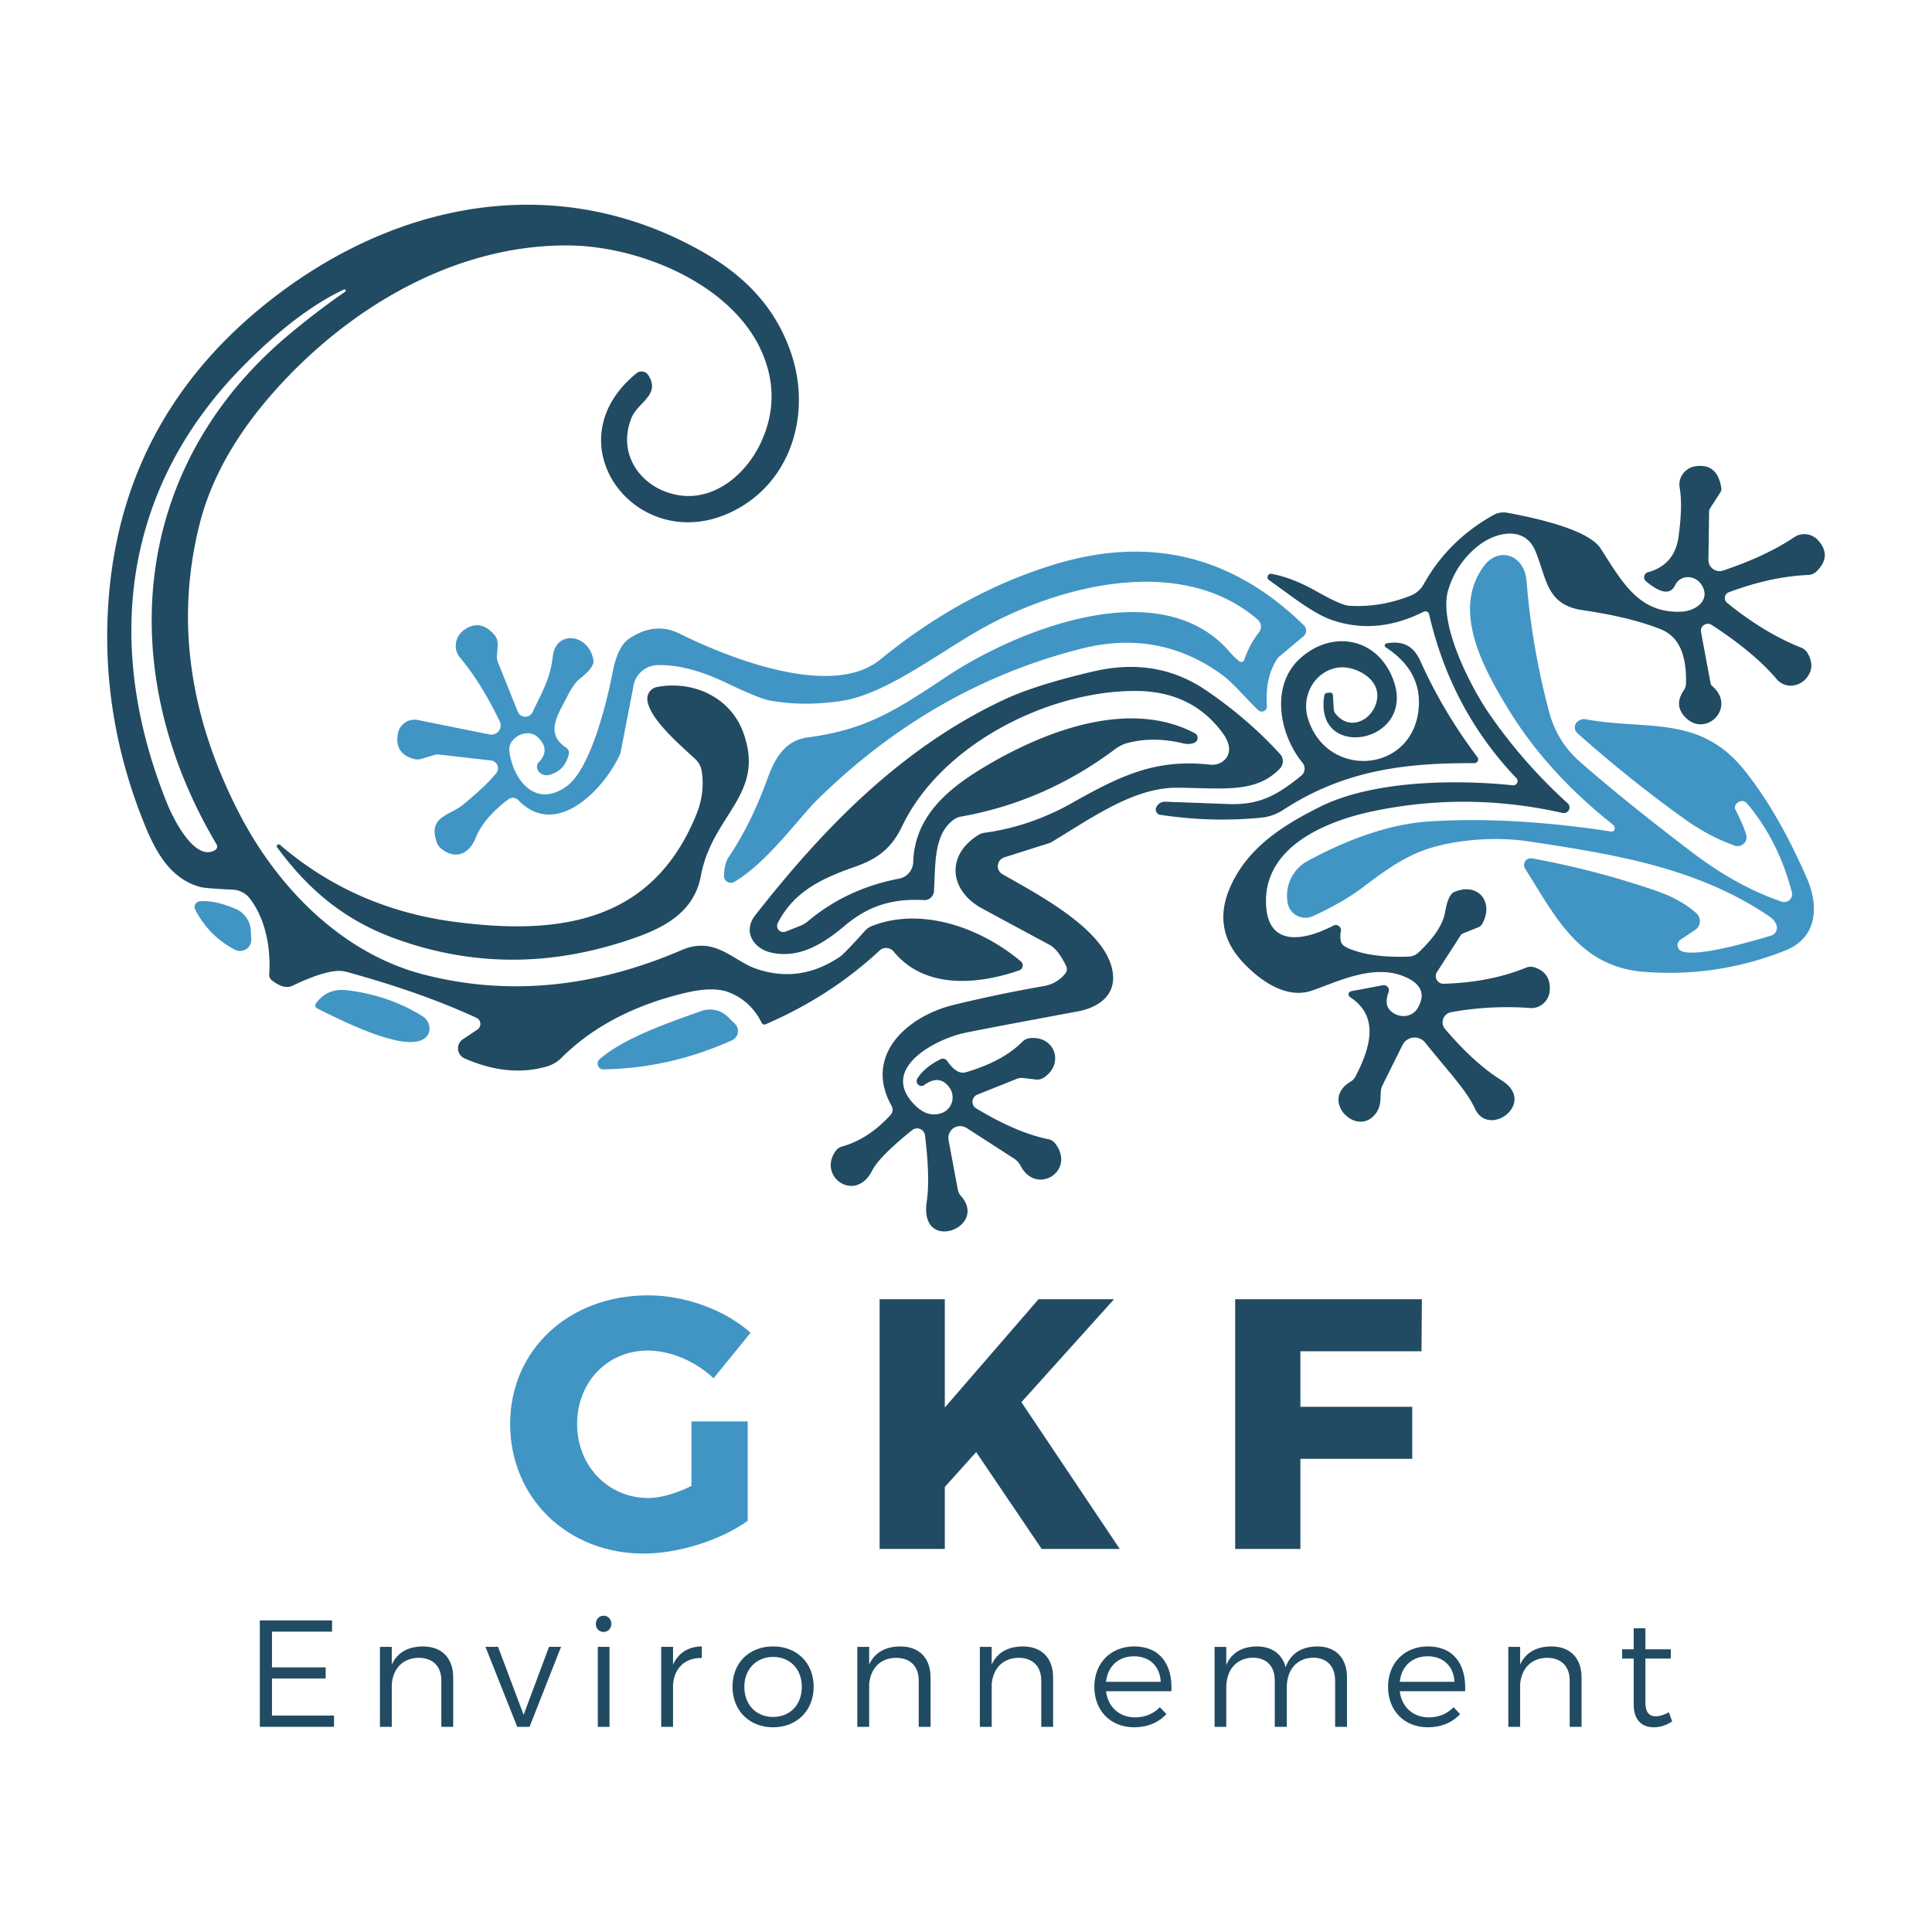 <?xml version="1.0" encoding="UTF-8"?>
<svg data-bbox="49.939 95.371 800.12 709.269" viewBox="0 0 900 900" xmlns="http://www.w3.org/2000/svg" data-type="color">
    <g>
        <path d="M767.69 266.56c-1.3.36-2.06 1.71-1.7 3.01.13.47.4.89.78 1.21 6.9 5.8 11.45 6.37 13.63 1.73 1.61-3.4 5.79-4.64 9.33-2.78a7.9 7.9 0 0 1 3.07 2.91c4.19 7.05-2.97 12.03-9.56 12.31-19.99.86-27.61-14.04-37.62-29.46-5.83-9.02-31.31-14.39-43.44-16.62a9.72 9.72 0 0 0-6.5 1.06c-14.07 7.85-24.9 18.61-32.51 32.28a11.8 11.8 0 0 1-5.95 5.22c-9.37 3.75-18.93 5.34-28.67 4.76q-3.855-.24-15.36-6.78c-7.39-4.18-14.34-6.88-20.83-8.08-.87-.17-1.71.4-1.88 1.26-.12.63.14 1.27.67 1.64 8.87 6.16 20.05 15.39 29.24 18.57 13.9 4.82 28.19 3.53 42.88-3.86a1.74 1.74 0 0 1 2.33.81c.06.12.1.24.13.36 6.84 29.71 20.4 55.17 40.67 76.39.76.77.73 2.01-.06 2.77-.42.4-1 .61-1.59.55-26.78-2.79-65.21-2.26-89.78 9.99-18.02 8.98-34.3 19.52-42.19 38.13-5.37 12.74-3.29 24.19 6.25 34.38 7.95 8.49 20.14 17.17 31.9 13.2 12.08-4.06 29.28-13.08 44.15-6.22 7.3 3.38 9.04 8.21 5.21 14.5-2.22 3.65-7.21 4.62-11.14 2.15-.4-.25-.78-.54-1.14-.85-2.27-1.98-2.65-4.98-1.13-9 .45-1.23-.19-2.59-1.42-3.04a2.4 2.4 0 0 0-1.22-.11l-14.77 2.79a1.504 1.504 0 0 0-.56 2.76c13.95 9.06 9.32 23.83 2.53 36.97a6.16 6.16 0 0 1-2.32 2.43c-14.52 8.58 2.81 26.19 11.59 15.03 2.88-3.67 2.2-7.2 2.59-11.02.07-.69.26-1.36.55-2l9.49-19.09c1.56-3.12 5.34-4.39 8.44-2.85.81.4 1.52.97 2.08 1.67 11.41 14.19 19.29 22.31 23.22 30.79 6.55 14.12 29.11-2.83 12.38-13.18-8.45-5.27-17.22-13.24-26.31-23.92-1.72-2.01-1.46-5.03.56-6.74.64-.54 1.41-.91 2.24-1.07 12.13-2.21 24.42-2.86 36.86-1.95 4.69.34 8.77-3.3 9.12-8.14 0-.09.01-.19.02-.29.26-5.36-2.1-8.86-7.07-10.5-1.29-.44-2.7-.39-3.97.13q-16.83 6.885-38.4 7.5c-1.96.06-3.6-1.48-3.66-3.45-.02-.72.17-1.42.56-2.03l10.95-16.96c.31-.48.75-.85 1.27-1.05l7.14-2.87c.71-.28 1.29-.79 1.65-1.43 5.74-10.19-1.76-19.64-12.91-14.99-1.95.8-3.4 3.94-4.33 9.42-.95 5.66-5.08 11.92-12.37 18.79a7.06 7.06 0 0 1-4.54 1.93c-11.52.4-20.73-.82-27.66-3.67-2.23-.92-3.51-1.92-3.85-3.01-.44-1.46-.49-3.21-.13-5.23.23-1.31-.65-2.55-1.96-2.78-.51-.09-1.04 0-1.5.23-13.55 7.09-31.59 10.68-31.42-11.72.17-25.74 28.76-37.15 50.02-41.59 29.34-6.1 58.72-5.81 88.15.85 1.43.3 2.84-.6 3.16-2.01.21-.92-.1-1.87-.8-2.5a239.4 239.4 0 0 1-36.72-41.95c-8.38-12.22-23.82-41.83-18.85-57.65 2.54-8.14 7.08-14.85 13.62-20.12 8.25-6.67 21.83-9.75 26.83 2.04 5.46 12.87 4.92 25.21 22.1 27.73 14.81 2.15 26.95 5.12 36.41 8.9 10.45 4.19 11.97 15.78 11.72 25.42a5.4 5.4 0 0 1-.93 2.88c-3.04 4.37-3.06 8.35-.06 11.93 9.4 11.29 25.06-3.57 13.23-13.79-.41-.32-.68-.78-.77-1.29l-4.46-23.88a3.245 3.245 0 0 1 4.96-3.31c13.14 8.54 23.26 16.98 30.35 25.33 3.11 3.68 8.77 3.96 12.64.64.33-.28.64-.58.92-.91 3.1-3.52 3.36-7.5.76-11.94a6.05 6.05 0 0 0-2.99-2.54c-11.49-4.55-23-11.52-34.51-20.89a2.858 2.858 0 0 1 .8-4.89c13.12-4.91 25.47-7.59 37.03-8.06 1.49-.07 2.89-.7 3.95-1.75 4.82-4.8 4.99-9.63.52-14.51-2.83-3.1-7.51-3.67-11.02-1.33-8.76 5.89-19.81 11.06-33.15 15.53-2.7.9-5.63-.56-6.53-3.26-.19-.56-.28-1.14-.27-1.73l.3-22.65c.03-.46.17-.9.41-1.28l4.82-7.48c.41-.65.57-1.41.46-2.15-1.28-7.8-5.36-11.14-12.23-10-4.75.8-7.96 5.22-7.18 9.87v.06c1 5.53.83 13.16-.52 22.88-1.2 8.73-5.95 14.24-14.26 16.53Z" fill="#214b62" data-color="1"/>
        <path d="M752.19 385.57c.19.79-.28 1.58-1.05 1.77-.18.05-.38.05-.56.02-31.31-4.8-59.71-6.35-85.2-4.66-16.82 1.12-35.54 7.22-56.16 18.32a18.36 18.36 0 0 0-9.57 18.1l.1.9c.49 4.62 4.64 7.95 9.28 7.46.92-.1 1.81-.35 2.65-.73q14.025-6.495 22.92-13.2c17.23-13.06 26.37-18.85 46.31-21.61q16.245-2.22 31.5.06c41.01 6.17 78.61 12.44 111.73 34.84 1.8 1.23 2.95 2.65 3.45 4.24.62 2.03-.51 4.16-2.52 4.78l-.1.03c-8.12 2.34-34.12 10.22-41.61 7.21-1.55-.63-2.3-2.4-1.67-3.95.23-.57.62-1.05 1.13-1.39l6.85-4.56c2.27-1.52 2.89-4.58 1.39-6.84-.24-.36-.53-.69-.85-.97-4.91-4.36-11.22-7.85-18.92-10.49a396 396 0 0 0-57.59-15.04c-1.72-.31-3.37.84-3.68 2.56-.14.79.02 1.6.45 2.27 13.89 21.88 25.02 45.59 55.12 48.01q34.335 2.745 66.24-9.99c14.16-5.66 15.93-19.74 9.87-33.63-9.05-20.73-18.83-37.59-29.35-50.58-20.85-25.79-45.65-18.12-74.07-23.5-.81-.13-1.79.13-2.92.77a3.586 3.586 0 0 0-1.24 4.94c.19.32.43.61.71.86q25.275 22.425 50.58 40.44c7.22 5.14 14.79 9.11 22.71 11.9 2.14.75 4.49-.37 5.25-2.51.29-.82.31-1.7.07-2.53-.85-2.95-2.52-6.84-5-11.67-.61-1.19-.01-2.75 1.37-3.55 1.59-.92 3.02-.62 4.29.91 9.62 11.55 16.49 25.23 20.61 41.03.51 1.98-.68 3.99-2.66 4.5a3.7 3.7 0 0 1-2.11-.08q-20.625-7.005-41.34-22.71c-20.89-15.86-38.36-29.95-52.42-42.27-7.24-6.3-12.09-14.14-14.57-23.52-5.38-20.29-8.88-40.59-10.48-60.88-1.01-12.27-13.05-16.4-20.09-6.65-14.69 20.29-.46 46.76 11.86 66.79 11.91 19.41 27.98 37.13 48.2 53.16.58.45.96 1 1.13 1.64Z" fill="#4195c4" data-color="2"/>
        <path d="M620.88 323.77a1.2 1.2 0 0 0-1.25-1.12h-.03l-1.35.11c-.66.04-1.2.52-1.32 1.17-5.24 31.59 44.84 22.18 31.48-8.84-7.91-18.36-28.26-21.44-42.66-8.47-14.19 12.79-9.78 35.53 1.03 48.74 1.48 1.81 1.21 4.48-.59 5.97-11.06 9-19.37 13.81-34.09 13.22a12266 12266 0 0 0-29.28-1.08c-1.75-.06-3.37.92-4.12 2.49l-.05.12a2.437 2.437 0 0 0 1.81 3.48c16.01 2.44 31.77 2.88 47.29 1.32 3.53-.37 6.91-1.57 9.86-3.5 28.05-18.33 56.19-22.06 89.19-21.87.98 0 1.77-.8 1.77-1.79 0-.38-.12-.74-.35-1.05-10.66-14.13-19.52-29.05-26.57-44.77-3.35-7.49-8.67-9.44-15.76-8.19-.55.11-.91.63-.82 1.16.05.27.2.5.44.65 11.81 7.72 16.87 17.77 15.17 30.16-3.94 28.63-42.75 31.05-51.4 3.01-3.14-10.19 2.7-21.56 13.44-23.61 7.61-1.46 19.33 4.43 18.88 13.32-.5 10.13-12.31 17.2-19.49 8.03-.48-.6-.77-1.34-.81-2.1l-.39-6.57Z" fill="#214b62" data-color="1"/>
        <path d="M251.1 354.91c-1.49 1.52-1.21 3.87.62 5.26 1.14.86 2.67 1.18 4.06.84q7.335-1.875 9.18-9.63c.28-1.17-.19-2.39-1.2-3.06-10.04-6.59-3.87-15.31.21-23.35 2.18-4.36 4.14-7.21 5.87-8.55 4.68-3.7 6.89-6.58 6.61-8.63-1.79-12.51-17.53-14.76-18.97-1.82-1.13 10.13-4.93 16.39-9.4 25.78a3.76 3.76 0 0 1-5.02 1.77 3.77 3.77 0 0 1-1.87-2l-9.25-23.08c-.39-.95-.54-1.99-.45-3.01.26-4.07 1.07-7.08-1.11-9.6q-6.585-7.755-14.19-2.37c-4.06 2.87-5.11 8.38-2.35 12.3.14.2.29.39.44.57 6.62 7.88 12.78 17.78 18.51 29.7 1.04 2.15.13 4.74-2.02 5.77-.84.4-1.79.53-2.7.35l-33.43-6.74a7.88 7.88 0 0 0-9.27 6.19c0 .02 0 .05-.01.07-1.17 6.17 1.26 10.12 7.3 11.85 1.21.34 2.49.34 3.68-.02l6.1-1.84a5.5 5.5 0 0 1 2.02-.17l24.29 2.77c1.99.22 3.42 2.02 3.19 4.03-.08.67-.34 1.31-.75 1.84-2.99 3.81-8.18 8.74-15.54 14.78-6.09 5.01-16.46 5.34-12.19 17.5a6.8 6.8 0 0 0 2.16 3c6.27 4.96 12.76 2.94 16.08-5.3 2.44-6.07 7.47-11.98 15.08-17.74 1.42-1.07 3.41-.92 4.63.35 18.13 18.81 40.75-6.18 47.51-21.57l.12-.33 6.12-31.59c1.02-5.31 5.59-9.2 11.01-9.38 9.3-.3 19.94 2.42 31.94 8.15 10.39 4.95 17.18 7.72 20.36 8.31 10.79 1.95 22.12 1.99 33.97.13 19.79-3.12 43.13-21.04 62.98-32.49 36.66-21.13 94.56-36.34 130.46-5.31a4.35 4.35 0 0 1 .55 6.04c-2.87 3.58-5.14 7.82-6.83 12.71-.27.76-1.1 1.17-1.84.9-.13-.05-.25-.11-.36-.19-1.48-1.08-2.99-2.55-4.55-4.38-32.38-37.64-99.79-9.9-131.81 11.41-24.15 16.07-37.67 24.78-64.67 28.38-10.49 1.41-15.17 9.05-19 19.6-4.98 13.75-10.96 25.82-17.96 36.2-1.27 1.88-1.98 4.74-2.15 8.6a3.214 3.214 0 0 0 3.07 3.34c.62.03 1.24-.13 1.78-.45 15.37-9.06 30.09-29.87 38.58-38.2 35.86-35.28 76.91-58.77 123.17-70.45 24.12-6.09 45.96-2 65.49 12.25 5.05 3.68 11.2 11.1 16.73 16.39a2.402 2.402 0 0 0 4.08-1.92c-.61-8.5.91-15.7 4.56-21.59.33-.55.74-1.04 1.22-1.44l11.3-9.45a3.42 3.42 0 0 0 .41-4.82c-.07-.08-.13-.15-.21-.22-33.12-32.44-71.82-41.92-116.11-28.45-28.68 8.73-55.77 23.51-81.28 44.34-22.44 18.33-70.18-.54-93.54-12.09q-11.505-5.7-23.49 2.4-5.325 3.585-7.68 15.84c-2.85 14.84-10.4 44.54-21 52.59-14.68 11.11-25.46-2.7-27.05-16.09-.32-2.66.86-4.92 3.54-6.76 3.24-2.21 7.35-2.06 9.79.36 3.93 3.89 4.08 7.71.46 11.46Z" fill="#4195c4" data-color="2"/>
        <path d="M556.33 346.04a2.48 2.48 0 0 0 .23-4.51c-30.39-15.96-69.05-1.29-96.71 14.98-18.31 10.76-33.75 23.68-34.45 45.17a8.076 8.076 0 0 1-6.53 7.62c-16.31 3.09-30.52 9.74-42.61 19.94-.94.79-1.99 1.43-3.1 1.89l-7.19 2.86a2.89 2.89 0 0 1-3.76-1.61c-.31-.78-.27-1.67.12-2.42 7.52-14.64 20.36-20.76 36.18-26.26 11.17-3.92 17.15-9.28 21.74-18.82 18.15-37.93 67.65-62.99 108.52-63.01 17.54-.03 31.12 6.48 40.72 19.52 2.37 3.23 3.37 6.11 2.99 8.65-.58 3.91-4.42 6.64-8.71 6.17-24.64-2.66-40.33 4.22-64.42 17.87q-19.395 10.935-40.71 13.86a7.3 7.3 0 0 0-2.96 1.09c-15.09 9.42-13.45 25.67 1.52 34 2.47 1.37 13.06 7.08 31.77 17.14 2.63 1.43 5.2 4.73 7.72 9.9.52 1.09.37 2.4-.4 3.37-2.59 3.23-5.93 5.2-10.01 5.91-13.6 2.35-27.55 5.26-41.86 8.72-21.8 5.25-42.31 23.59-29.06 47.15.73 1.34.54 2.99-.48 4.13q-10.245 11.295-22.68 14.76a5.33 5.33 0 0 0-2.84 1.97c-8.8 12.01 9.16 24.65 16.91 9.23 2.19-4.31 8.41-10.59 18.65-18.86 1.59-1.28 3.92-1.01 5.2.6.43.54.7 1.18.79 1.86 1.61 13.33 1.88 23.62.8 30.84-3.65 24.54 29.06 12.07 15.86-2.72a6 6 0 0 1-1.36-2.74l-4.34-23.2a5.516 5.516 0 0 1 4.42-6.42c1.38-.25 2.8.03 3.98.78l22.09 14.24c1.29.82 2.34 1.97 3.05 3.33 7.38 14.23 25.95 2.42 16.16-10.34a5.4 5.4 0 0 0-3.22-2c-9.8-1.97-20.99-6.75-33.59-14.34a3.595 3.595 0 0 1-1.23-4.93 3.55 3.55 0 0 1 1.74-1.48l18.32-7.34c.93-.37 1.93-.52 2.9-.42l6.09.72a5.43 5.43 0 0 0 3.73-.94c9.7-6.45 5.02-19.72-6.71-18.32a5.82 5.82 0 0 0-3.35 1.64c-6 6.09-14.75 10.82-26.24 14.2-1.17.35-2.43.26-3.55-.23-1.75-.79-3.49-2.45-5.21-4.99-.72-1.03-2.08-1.38-3.18-.81q-7.53 3.795-10.74 9.03c-.64 1.05-.31 2.43.74 3.07.76.47 1.73.43 2.46-.09 4.67-3.39 8.54-3.07 11.6.95 2.63 3.44 2.02 8.35-1.36 10.96-.55.42-1.16.77-1.8 1.03-4.84 1.91-9.54.25-14.09-4.99-13.79-15.87 9.81-28.56 23.08-31.91 3.07-.76 21.14-4.21 54.21-10.36 8.42-1.58 16.9-6.51 16.34-16.49-1.11-19.91-32.35-36.52-50.91-47.04-.89-.5-1.52-.98-1.89-1.46-1.45-1.9-1.07-4.62.84-6.07q.6-.45 1.32-.69l20.55-6.51c.58-.17 1.15-.42 1.68-.74 18.31-11.01 38.03-25.31 58.22-25.18 21.3.15 36.68 2.81 47.92-8.94 1.79-1.88 1.83-4.82.09-6.72-10.1-11.07-21.64-20.99-34.61-29.79-15.32-10.39-32.73-13.3-52.24-8.75-18.06 4.2-31.99 8.6-41.78 13.19-47.62 22.35-83.57 59.22-115.88 100.41-5.79 7.41-1.12 15.49 7.59 17.44 12.98 2.88 24.3-4.27 34.17-12.6 11.2-9.42 22.36-12.66 36.82-11.9 2.44.15 4.54-1.72 4.69-4.18v-.03c.73-13.01-.11-26.28 9.08-33.18.99-.74 2.14-1.25 3.34-1.47 26.23-4.64 50.27-15.16 72.1-31.57 1.76-1.31 3.74-2.26 5.84-2.8 7.97-2.04 16.46-1.98 25.46.18 2 .49 3.8.42 5.4-.2Z" fill="#214b62" data-color="1"/>
        <path d="M354.8 476.48c.34.67 1.12.97 1.8.69 20.12-8.67 37.82-20.12 53.12-34.35 1.81-1.7 4.67-1.6 6.38.22.07.07.13.15.2.22 14.52 17.73 39.33 15.42 58.49 8.78 1.27-.44 1.96-1.82 1.53-3.08a2.4 2.4 0 0 0-.72-1.06c-18.28-15.44-45.95-25.67-69.3-16.58a8.7 8.7 0 0 0-3.47 2.4q-9.585 10.65-11.61 12c-12.43 8.38-25.44 10.23-39.04 5.54-10.68-3.65-19.12-15.38-34.67-8.67-41.14 17.69-81.29 21.46-120.44 11.3-37.84-9.84-67.96-40.56-85.78-75.27-23.34-45.43-29.45-90.21-18.34-134.36 5.39-21.43 17.24-42.34 35.53-62.73 34.39-38.39 83.44-67.47 135.97-67.2 33.37.16 76.81 17.99 90.59 49.95 6.03 14.05 5.84 28.01-.58 41.86-6.96 14.98-22.09 27.73-39.27 24.38-16.57-3.25-27.97-18.87-20.97-35.97 2.92-7.14 13.77-10.71 7.71-19.88-1.11-1.69-3.4-2.15-5.1-1.02-.09.06-.18.13-.27.19-40.31 32.65.29 85.84 44.32 64.58 27.52-13.29 37.19-45.32 27.77-73.52-7.15-21.38-21.39-36.24-41.41-47.62-66.16-37.6-140.27-24.35-199.36 21.05-49.46 38-75.38 87.81-77.77 149.44-1.25 32.36 4.34 64.06 16.76 95.11 5.23 13.15 12.02 26.31 26.26 30.27 1.65.47 6.77.9 15.36 1.3 3.13.15 6.04 1.68 7.94 4.18 8.05 10.52 9.68 24.93 8.97 35.25-.08 1.1.41 2.17 1.31 2.85 3.76 2.92 6.95 3.74 9.59 2.45 8.3-4.02 15-6.29 20.08-6.83 1.73-.18 3.49-.04 5.17.41 23.42 6.45 43.55 13.57 60.39 21.38 1.58.71 2.28 2.58 1.55 4.17-.25.55-.65 1.01-1.15 1.34l-6.73 4.48a5.09 5.09 0 0 0-1.4 7.06c.53.8 1.28 1.43 2.15 1.82 13.49 5.96 26.23 7.24 38.21 3.85 2.64-.74 5.04-2.15 6.99-4.1 14.62-14.53 33.93-24.63 57.92-30.29 8.59-2.03 15.29-2.09 20.11-.19 6.83 2.71 11.91 7.45 15.23 14.2ZM160.76 135.9c-9.32 6.48-18.22 13.3-26.72 20.46-73.54 61.89-80.98 156.43-33.17 236.95.57.92.28 2.12-.64 2.69-.01 0-.02.01-.03.02-9.5 5.61-19.55-14.84-22.31-21.63-29.54-73.08-21.16-146.72 35.51-203.99q24.9-25.2 46.77-35.52c.28-.17.65-.07.81.21s.07.65-.21.81Z" fill="#214b62" data-color="1"/>
        <path d="M130.42 393.55a.924.924 0 0 0-1.28.12c-.27.31-.28.76-.02 1.08 14.18 19.3 30.71 33.43 53.84 42.07 34.87 12.95 70.51 13.62 106.93 2.01 15.85-5.06 33.05-11.77 36.58-30.75 5.37-28.87 30.25-37.81 19.83-66.69-5.97-16.59-23.37-24.53-40.22-21.36-2.83.54-4.79 3.13-4.52 5.98.82 9.04 16.37 21.95 22.41 27.69a9.72 9.72 0 0 1 2.95 5.7c.95 6.71.17 13.22-2.34 19.52-20.48 51.12-64.28 56.73-112.09 50.6q-47.205-6.03-82.08-35.97Z" fill="#214b62" data-color="1"/>
        <path d="M279.32 493.41a2.74 2.74 0 0 0-.26 3.83c.52.6 1.28.93 2.07.91 20.48-.31 40.43-4.82 59.83-13.51 2.39-1.07 3.47-3.86 2.42-6.24-.24-.53-.57-1.01-.98-1.42l-3.3-3.25a11.8 11.8 0 0 0-12.32-2.78c-14.43 5.12-35.97 12.42-47.46 22.46" fill="#4195c4" data-color="2"/>
        <path d="M147.16 467.48c-.49.71-.32 1.69.4 2.18.07.05.14.09.22.13 10.62 5.2 41.04 20.94 50.16 13.82 2.62-2.04 2.88-5.95.58-8.73a7.3 7.3 0 0 0-1.67-1.47c-10.18-6.4-21.83-10.44-34.94-12.1-6.29-.76-11.17 1.15-14.74 6.17Z" fill="#4195c4" data-color="2"/>
        <path d="M93.21 419.82c-1.5.09-2.64 1.39-2.54 2.91.02.38.13.75.3 1.09 4.26 8.2 10.4 14.4 18.45 18.59a5.23 5.23 0 0 0 7.64-5.01l-.26-4.1a11.46 11.46 0 0 0-6.93-9.84c-6.23-2.73-11.78-3.94-16.67-3.65Z" fill="#4195c4" data-color="2"/>
        <path d="M322.1 662.16h26.22v46.29c-12.44 8.96-32.19 15.27-48.45 15.27-35.51 0-62.22-25.88-62.22-60.4s27.38-59.9 64.21-59.9c17.42 0 35.84 6.8 47.79 17.42l-17.26 21.24c-8.3-7.96-20.08-12.94-30.7-12.94-18.75 0-32.85 14.77-32.85 34.18s14.27 34.51 33.19 34.51c5.81 0 13.11-2.16 20.08-5.64v-30.03Z" fill="#4195c4" data-color="2"/>
        <path d="m485.26 721.56-30.53-45.13-14.6 16.26v28.87h-30.37V605.24h30.37v50.44l43.64-50.44h35.18l-43.14 47.95 45.8 68.36h-36.34Z" fill="#214b62" data-color="1"/>
        <path d="m662.36 605.24-.17 24.23h-56.42v25.88h52.1v24.23h-52.1v41.98H575.4V605.24h86.95Z" fill="#214b62" data-color="1"/>
        <path d="M154.68 754.85v5.24H126.7v16.64h25v5.17h-25v17.28h28.9v5.24h-34.56v-49.58h33.64Z" fill="#214b62" data-color="1"/>
        <path d="M211.12 781.48v22.95h-5.52V782.9c0-6.66-3.97-10.62-10.55-10.62-7.37.07-11.9 4.96-12.54 12.18v19.97h-5.52v-37.25h5.52v8.22c2.62-5.67 7.65-8.36 14.45-8.43 8.92 0 14.16 5.45 14.16 14.52Z" fill="#214b62" data-color="1"/>
        <path d="m232.02 767.17 11.9 31.66 11.83-31.66h5.6l-14.66 37.25h-5.74l-14.8-37.25h5.88Z" fill="#214b62" data-color="1"/>
        <path d="M284.78 756.48c0 2.13-1.56 3.75-3.61 3.75s-3.61-1.63-3.61-3.75 1.56-3.82 3.61-3.82 3.61 1.63 3.61 3.82m-.85 10.69v37.25h-5.45v-37.25z" fill="#214b62" data-color="1"/>
        <path d="M326.92 766.96v5.38c-7.86-.14-12.75 4.75-13.39 12.25v19.83h-5.52v-37.25h5.52v8.29c2.48-5.45 7.08-8.43 13.39-8.5" fill="#214b62" data-color="1"/>
        <path d="M379.04 785.73c0 11.12-7.86 18.91-18.91 18.91s-18.91-7.79-18.91-18.91 7.79-18.77 18.91-18.77 18.91 7.72 18.91 18.77m-32.3.07c0 8.36 5.52 14.02 13.39 14.02s13.39-5.67 13.39-14.02-5.6-13.95-13.39-13.95-13.39 5.74-13.39 13.95" fill="#214b62" data-color="1"/>
        <path d="M433.5 781.48v22.95h-5.52V782.9c0-6.66-3.97-10.62-10.55-10.62-7.37.07-11.9 4.96-12.54 12.18v19.97h-5.52v-37.25h5.52v8.22c2.62-5.67 7.65-8.36 14.45-8.43 8.92 0 14.16 5.45 14.16 14.52Z" fill="#214b62" data-color="1"/>
        <path d="M490.58 781.48v22.95h-5.52V782.9c0-6.66-3.97-10.62-10.55-10.62-7.37.07-11.9 4.96-12.54 12.18v19.97h-5.52v-37.25h5.52v8.22c2.62-5.67 7.65-8.36 14.45-8.43 8.92 0 14.16 5.45 14.16 14.52Z" fill="#214b62" data-color="1"/>
        <path d="M545.68 787.85h-30.45c.92 7.37 6.23 12.18 13.53 12.18 4.6 0 8.64-1.7 11.54-4.74l3.05 3.19c-3.54 3.9-8.78 6.16-15.01 6.16-10.98 0-18.56-7.72-18.56-18.84s7.65-18.77 18.49-18.84c12.04 0 17.99 8.29 17.42 20.89Zm-4.96-4.39c-.35-7.22-5.17-11.9-12.46-11.9s-12.25 4.67-13.03 11.9h25.5Z" fill="#214b62" data-color="1"/>
        <path d="M627.48 781.48v22.95h-5.52V782.9c0-6.73-3.9-10.69-10.34-10.69-7.72.21-12.18 5.81-12.18 13.88v18.34h-5.6V782.9c0-6.73-3.82-10.69-10.34-10.69-7.65.21-12.25 5.81-12.25 13.88v18.34h-5.45v-37.25h5.45v8.43c2.48-5.81 7.51-8.57 14.24-8.64 7.01 0 11.83 3.54 13.39 9.7 2.34-6.52 7.58-9.63 14.73-9.7 8.71 0 13.88 5.45 13.88 14.52Z" fill="#214b62" data-color="1"/>
        <path d="M682.5 787.85h-30.45c.92 7.37 6.23 12.18 13.53 12.18 4.6 0 8.64-1.7 11.54-4.74l3.05 3.19c-3.54 3.9-8.78 6.16-15.01 6.16-10.98 0-18.56-7.72-18.56-18.84s7.65-18.77 18.49-18.84c12.04 0 17.99 8.29 17.42 20.89Zm-4.95-4.39c-.35-7.22-5.17-11.9-12.46-11.9s-12.25 4.67-13.03 11.9h25.5Z" fill="#214b62" data-color="1"/>
        <path d="M736.75 781.48v22.95h-5.52V782.9c0-6.66-3.97-10.62-10.55-10.62-7.37.07-11.9 4.96-12.54 12.18v19.97h-5.52v-37.25h5.52v8.22c2.62-5.67 7.65-8.36 14.45-8.43 8.92 0 14.16 5.45 14.16 14.52Z" fill="#214b62" data-color="1"/>
        <path d="M778.96 801.87c-2.62 1.77-5.45 2.76-8.43 2.76-5.45.07-9.49-3.19-9.49-10.55v-21.46h-5.38v-4.32h5.38v-9.77h5.45v9.77h11.83v4.32h-11.83v20.54c0 4.53 1.77 6.37 4.96 6.37 1.91-.07 3.9-.71 5.95-1.91z" fill="#214b62" data-color="1"/>
    </g>
</svg>
